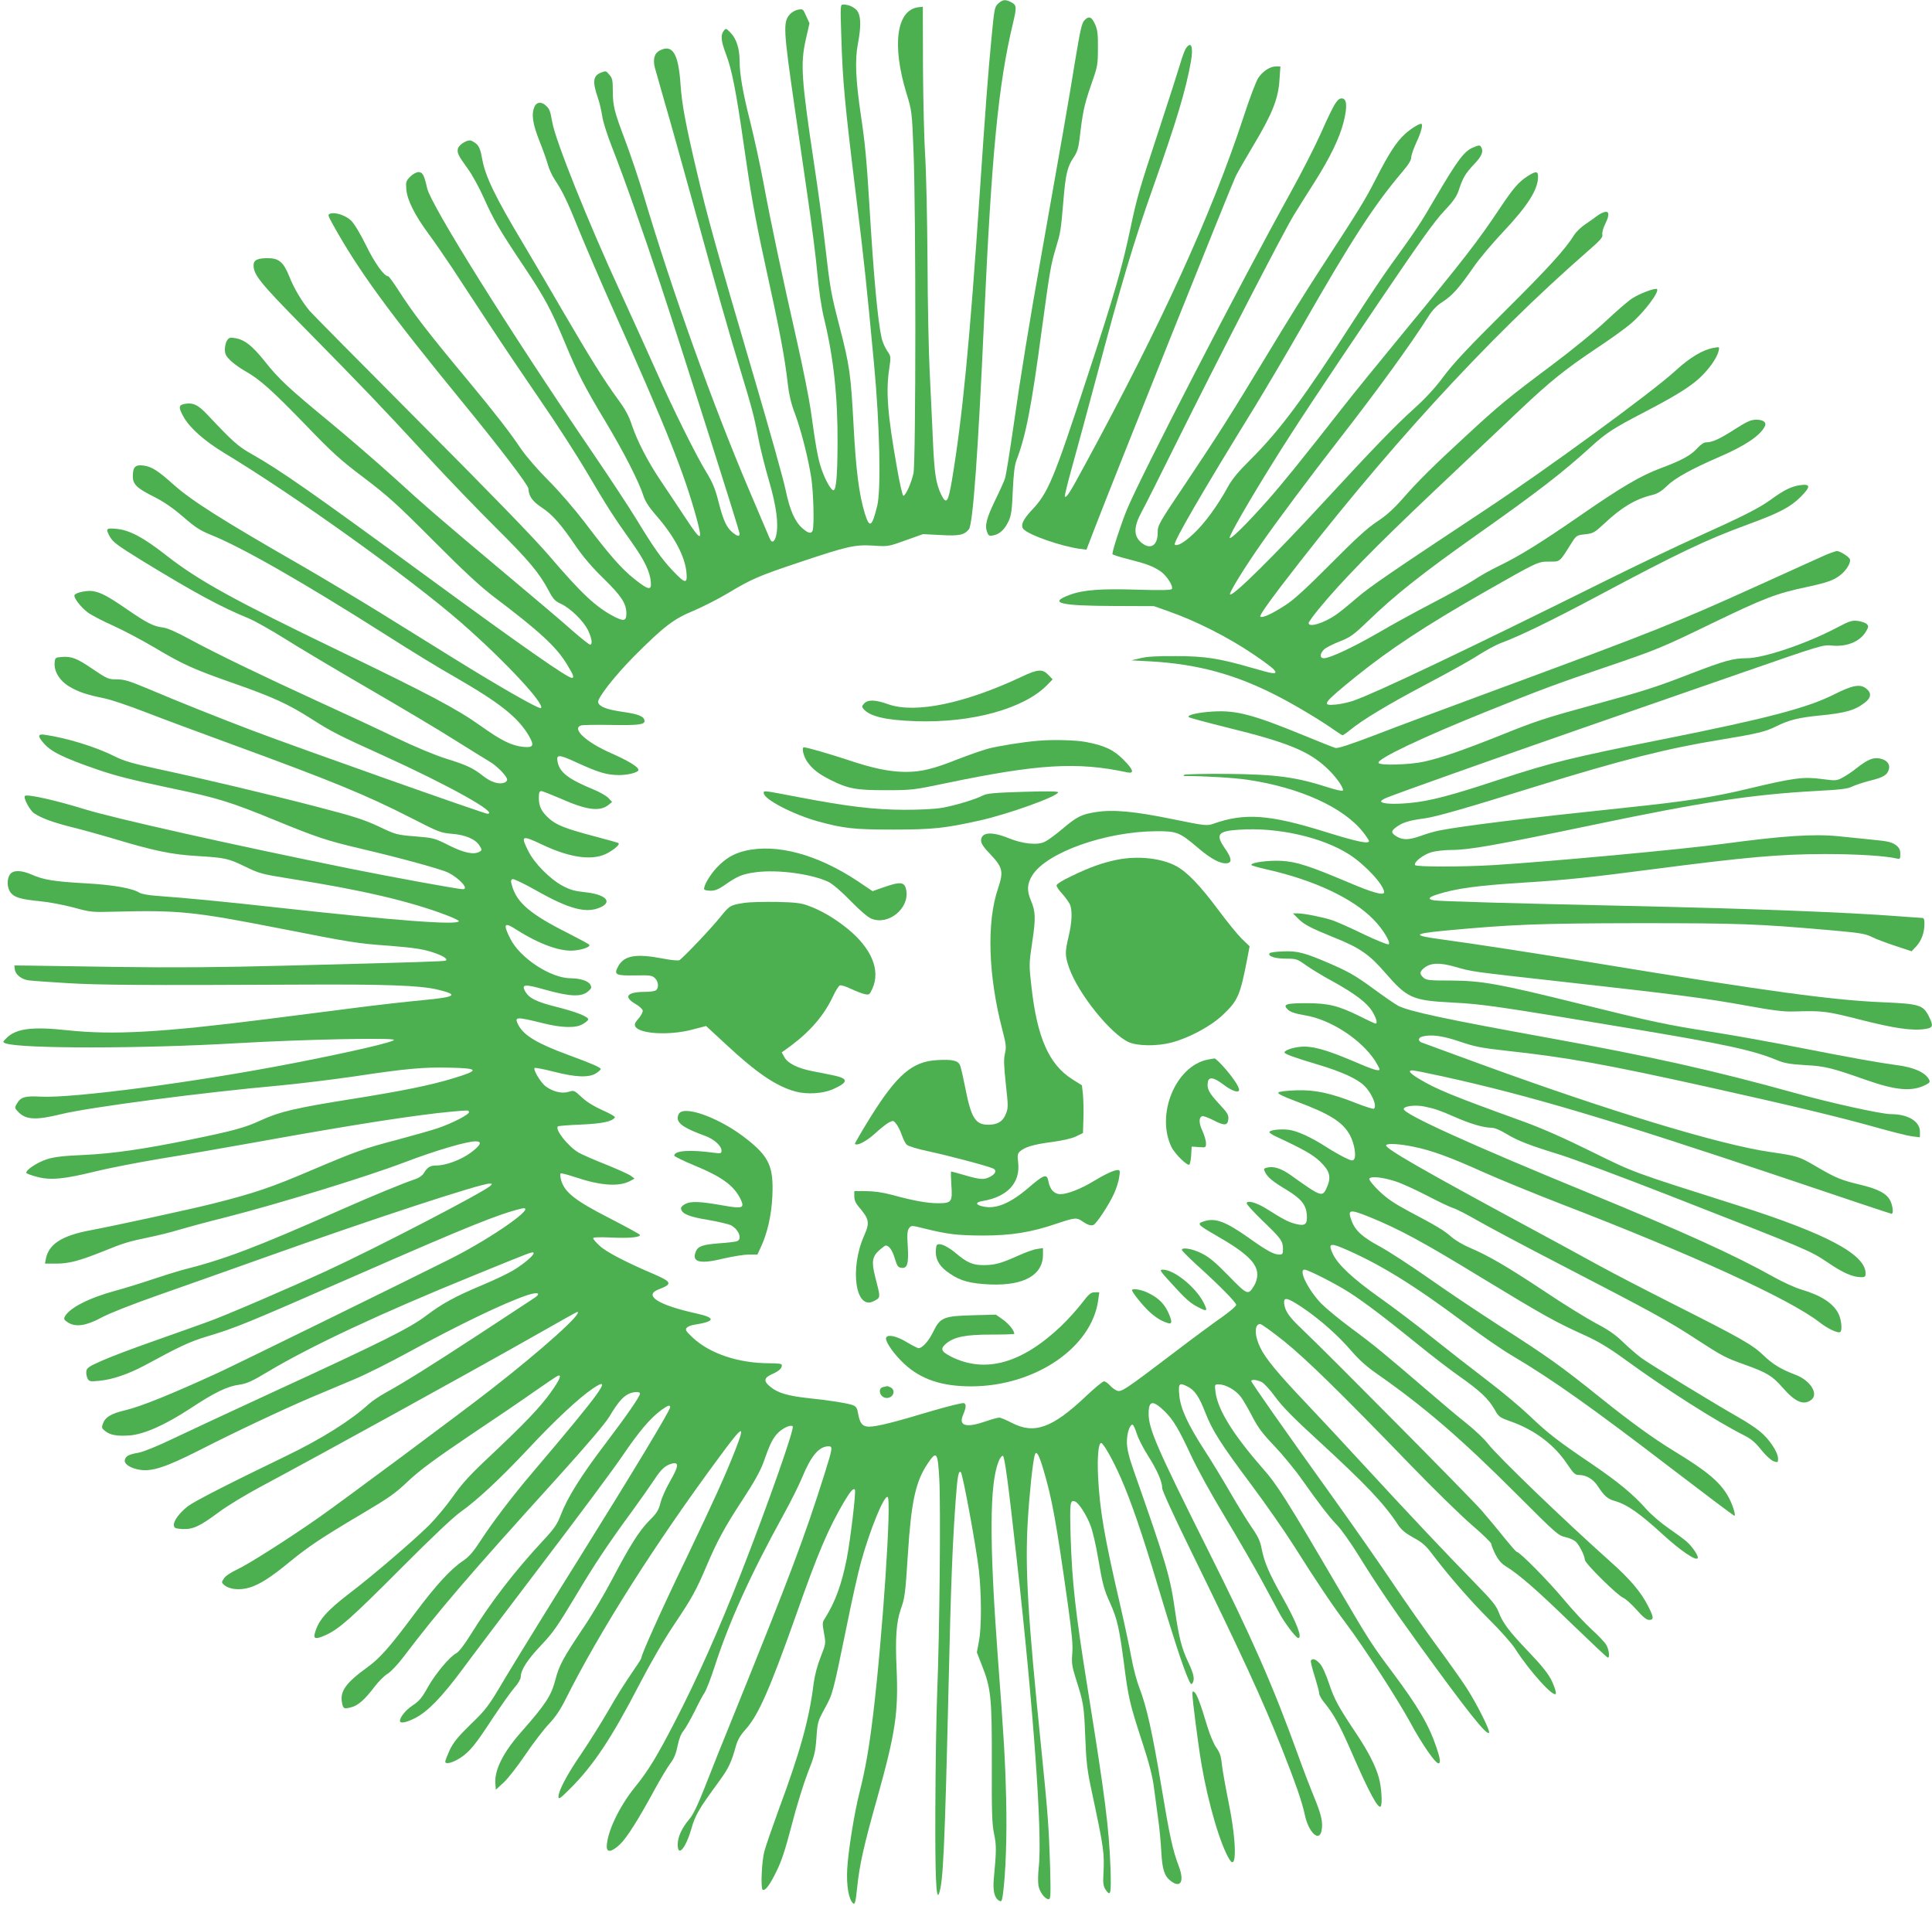 <?xml version="1.0" standalone="no"?>
<!DOCTYPE svg PUBLIC "-//W3C//DTD SVG 20010904//EN"
 "http://www.w3.org/TR/2001/REC-SVG-20010904/DTD/svg10.dtd">
<svg version="1.0" xmlns="http://www.w3.org/2000/svg"
 width="1280pt" height="1265pt" viewBox="0 0 1280 1265"
 preserveAspectRatio="xMidYMid meet">
<g transform="translate(0,1265) scale(0.1,-0.1)"
fill="#4caf50" stroke="none">
<path d="M6615 12628 c-25 -22 -27 -31 -45 -218 -24 -246 -42 -488 -80 -1055
-65 -967 -114 -1473 -183 -1885 -25 -148 -37 -165 -71 -97 -36 75 -46 142 -56
377 -6 129 -15 330 -21 445 -6 116 -13 444 -14 730 -2 286 -9 601 -16 700 -6
99 -13 360 -14 580 l-1 400 -30 -3 c-144 -18 -176 -249 -79 -568 36 -117 37
-123 47 -379 17 -405 16 -2065 0 -2140 -15 -67 -52 -148 -67 -149 -5 0 -25 83
-42 184 -63 355 -75 509 -51 662 11 76 11 78 -15 115 -14 21 -30 58 -36 83
-26 117 -53 411 -81 880 -18 297 -29 415 -56 593 -35 237 -41 370 -20 478 20
106 20 172 1 208 -14 28 -58 51 -98 51 -20 0 -20 -4 -13 -217 9 -295 22 -435
101 -1078 49 -394 68 -577 116 -1090 37 -390 47 -829 21 -935 -35 -142 -51
-152 -82 -52 -39 128 -59 285 -75 587 -18 336 -26 395 -95 660 -56 218 -60
241 -95 545 -14 124 -46 356 -70 515 -86 572 -93 672 -56 835 l24 106 -22 48
c-20 46 -22 48 -53 42 -18 -3 -43 -17 -55 -31 -46 -52 -43 -100 33 -625 25
-168 64 -440 88 -605 24 -165 52 -383 61 -485 11 -117 27 -229 46 -305 62
-256 90 -517 88 -824 -1 -212 -9 -303 -26 -308 -15 -5 -56 67 -82 145 -22 64
-36 142 -70 387 -11 77 -52 282 -91 455 -101 446 -172 781 -220 1040 -23 124
-64 311 -90 415 -47 184 -70 314 -70 402 0 78 -20 143 -56 182 -33 35 -35 35
-49 17 -22 -29 -18 -68 15 -155 38 -98 68 -252 115 -581 48 -338 76 -496 141
-795 99 -449 134 -633 154 -814 7 -62 22 -127 45 -186 43 -115 90 -301 110
-431 15 -99 20 -318 9 -348 -9 -24 -29 -19 -68 15 -50 44 -83 119 -111 253
-13 65 -105 393 -204 729 -261 888 -312 1071 -385 1382 -73 309 -98 442 -107
572 -14 209 -53 273 -139 228 -34 -18 -45 -55 -32 -111 6 -21 35 -124 65 -229
31 -104 117 -413 192 -685 158 -576 236 -847 310 -1090 74 -243 92 -309 119
-451 13 -68 45 -196 71 -284 49 -168 64 -285 48 -359 -10 -46 -29 -57 -43 -24
-5 13 -64 151 -131 308 -246 577 -513 1322 -704 1964 -31 104 -85 264 -119
355 -77 204 -86 239 -86 340 0 69 -3 84 -23 106 -22 27 -23 27 -60 12 -48 -21
-52 -60 -16 -165 11 -31 24 -86 29 -122 5 -36 33 -123 61 -195 83 -211 209
-567 327 -925 149 -452 522 -1626 522 -1645 0 -20 -12 -19 -43 5 -42 33 -64
79 -95 200 -23 92 -40 132 -81 200 -69 112 -225 426 -335 675 -49 110 -153
340 -232 512 -217 470 -433 1009 -455 1133 -14 78 -18 88 -42 110 -29 28 -61
25 -75 -5 -23 -50 -14 -112 32 -229 25 -62 50 -134 57 -160 7 -27 28 -72 47
-100 50 -75 81 -140 162 -340 40 -98 131 -310 202 -470 377 -843 491 -1129
574 -1433 41 -153 30 -152 -73 4 -50 76 -123 185 -162 243 -87 128 -159 268
-195 375 -19 59 -44 105 -92 170 -92 126 -188 280 -357 570 -80 138 -204 349
-276 470 -177 295 -245 436 -265 545 -12 68 -21 90 -41 108 -15 12 -33 22 -41
22 -29 0 -74 -31 -80 -54 -7 -29 2 -46 66 -135 27 -36 74 -122 105 -191 68
-151 102 -210 266 -455 140 -210 179 -283 273 -508 86 -206 128 -287 269 -522
120 -200 220 -395 251 -492 11 -34 37 -74 77 -120 123 -139 197 -276 207 -385
7 -78 -8 -76 -91 12 -73 77 -126 152 -244 346 -44 72 -174 270 -290 440 -549
805 -1068 1635 -1093 1747 -20 88 -30 107 -57 107 -14 0 -38 -13 -55 -30 -28
-29 -30 -35 -26 -85 6 -70 55 -169 148 -295 39 -52 109 -155 158 -228 48 -73
157 -240 243 -370 85 -130 238 -356 338 -502 101 -146 242 -364 313 -485 134
-227 171 -285 301 -468 78 -111 114 -186 119 -253 5 -57 -16 -53 -108 20 -90
72 -164 157 -334 381 -66 86 -166 202 -237 273 -72 72 -147 159 -182 210 -76
113 -172 236 -351 452 -273 328 -362 444 -464 603 -31 48 -60 87 -64 87 -27 0
-90 88 -147 205 -38 78 -78 143 -98 163 -36 35 -104 58 -139 47 -18 -6 -16
-11 18 -73 170 -306 368 -577 863 -1182 241 -294 431 -543 432 -567 2 -49 26
-83 87 -124 72 -47 129 -112 230 -261 46 -67 109 -141 183 -212 117 -115 148
-163 149 -229 0 -49 -16 -54 -76 -24 -123 63 -217 150 -435 405 -103 120 -378
403 -855 882 -386 388 -716 721 -732 740 -52 62 -106 153 -135 228 -38 95 -69
122 -143 122 -69 0 -94 -13 -94 -47 0 -63 43 -117 335 -413 390 -396 506 -517
804 -840 139 -151 349 -369 466 -485 217 -215 288 -300 350 -417 30 -57 43
-70 80 -87 61 -27 149 -112 180 -174 26 -54 33 -97 14 -97 -6 0 -61 44 -123
98 -61 55 -253 217 -426 362 -420 352 -541 456 -760 656 -103 93 -287 252
-410 354 -276 227 -343 289 -437 408 -81 101 -131 141 -193 152 -35 6 -43 4
-55 -14 -8 -11 -15 -38 -15 -60 0 -32 7 -45 39 -76 21 -20 65 -51 97 -69 96
-54 179 -129 398 -355 179 -186 231 -233 389 -352 158 -120 218 -174 457 -414
201 -202 309 -302 399 -371 306 -231 419 -335 488 -451 43 -70 49 -88 31 -88
-29 0 -335 214 -943 659 -780 571 -987 716 -1182 826 -87 49 -124 83 -283 252
-68 73 -100 88 -160 77 -38 -8 -38 -25 -1 -90 41 -71 139 -157 266 -234 477
-288 1229 -827 1570 -1124 286 -250 556 -539 529 -566 -10 -10 -257 130 -589
336 -115 72 -334 207 -485 301 -151 93 -383 232 -515 308 -531 305 -725 428
-845 535 -103 92 -143 118 -197 126 -56 8 -73 -8 -73 -71 0 -53 26 -79 145
-138 61 -31 122 -73 188 -130 79 -69 114 -91 180 -118 206 -82 609 -312 1165
-665 150 -96 352 -220 450 -275 304 -175 423 -269 496 -393 38 -65 30 -80 -39
-73 -76 8 -145 42 -282 140 -156 111 -339 208 -928 492 -705 340 -938 468
-1153 636 -153 120 -244 168 -331 176 -67 6 -71 2 -47 -45 22 -42 49 -62 221
-168 342 -209 517 -304 698 -378 46 -19 157 -82 248 -139 90 -57 337 -204 549
-327 212 -123 468 -275 570 -340 102 -64 206 -128 231 -143 50 -28 119 -99
119 -121 0 -8 -9 -18 -21 -21 -36 -12 -87 5 -137 44 -68 54 -109 73 -247 116
-73 23 -204 77 -335 140 -118 57 -350 165 -515 240 -373 171 -669 314 -845
409 -92 50 -150 76 -183 80 -60 7 -107 31 -237 121 -121 83 -170 110 -222 119
-40 7 -113 -8 -124 -25 -9 -16 42 -83 92 -119 25 -17 99 -56 165 -85 66 -30
186 -93 267 -141 193 -115 264 -147 527 -239 263 -92 363 -138 514 -234 139
-89 183 -111 481 -246 430 -195 771 -385 689 -385 -21 0 -1250 435 -1554 550
-224 85 -492 192 -690 276 -129 54 -161 64 -211 64 -56 0 -63 3 -161 69 -105
72 -140 85 -208 79 -38 -3 -40 -5 -43 -38 -5 -58 34 -120 98 -158 61 -36 115
-54 233 -78 43 -9 162 -49 265 -89 103 -40 363 -137 577 -215 659 -241 890
-335 1191 -489 181 -93 195 -98 269 -104 89 -7 157 -36 183 -80 15 -24 15 -29
2 -37 -38 -24 -103 -11 -205 40 -97 49 -103 50 -225 60 -122 10 -128 12 -240
65 -96 45 -163 67 -406 130 -315 82 -766 189 -1074 255 -152 33 -211 50 -270
80 -126 63 -317 122 -463 143 -46 7 -49 -8 -10 -53 48 -58 131 -99 357 -177
125 -43 233 -70 508 -128 288 -60 380 -89 663 -205 283 -116 346 -137 565
-189 274 -64 546 -139 589 -161 76 -38 140 -110 98 -110 -31 0 -453 77 -747
136 -767 155 -1562 333 -1760 394 -186 58 -382 102 -395 88 -12 -12 32 -95 61
-115 48 -32 122 -60 254 -93 69 -17 184 -49 255 -70 281 -85 399 -110 570
-120 192 -12 204 -15 325 -73 88 -43 109 -48 290 -77 473 -74 794 -149 1038
-242 45 -17 82 -35 82 -39 0 -29 -411 2 -1215 91 -341 38 -593 62 -785 76 -52
3 -104 13 -115 20 -46 30 -174 53 -357 63 -211 12 -279 23 -356 57 -71 31
-125 32 -146 2 -22 -32 -20 -90 5 -121 25 -32 67 -44 198 -57 55 -5 153 -24
218 -41 112 -31 125 -32 263 -28 434 11 528 2 1105 -111 474 -93 507 -99 730
-115 149 -12 212 -21 273 -40 75 -24 113 -47 95 -58 -9 -5 -183 -11 -1048 -33
-459 -12 -750 -14 -1120 -9 -275 4 -543 8 -595 9 l-95 1 3 -25 c4 -36 45 -68
94 -74 24 -3 137 -11 253 -18 210 -13 504 -15 1540 -10 572 3 791 -5 910 -32
149 -35 129 -50 -95 -71 -96 -9 -294 -31 -440 -50 -146 -19 -407 -52 -580 -74
-711 -90 -1028 -108 -1336 -75 -232 25 -338 11 -401 -52 -26 -26 -26 -27 -6
-35 98 -36 903 -36 1533 1 434 25 1040 38 1040 22 0 -14 -287 -81 -680 -157
-645 -125 -1452 -231 -1663 -219 -102 6 -131 -3 -156 -48 -15 -25 -14 -29 9
-52 50 -54 118 -57 285 -16 183 45 927 143 1450 190 127 12 348 39 492 60 344
52 459 62 630 58 201 -4 204 -17 18 -73 -146 -44 -333 -82 -660 -134 -378 -60
-483 -85 -605 -141 -107 -50 -186 -71 -480 -131 -301 -61 -501 -90 -690 -99
-140 -6 -201 -13 -250 -29 -64 -20 -145 -75 -135 -91 3 -4 34 -16 70 -25 87
-24 178 -16 384 35 89 22 284 60 434 85 150 24 436 74 637 110 648 117 1064
181 1295 202 114 10 108 10 112 -3 5 -15 -112 -75 -207 -107 -41 -14 -161 -48
-266 -76 -222 -58 -279 -79 -560 -198 -275 -118 -390 -157 -669 -227 -134 -34
-660 -148 -805 -175 -188 -35 -277 -91 -296 -189 l-6 -32 75 0 c83 0 152 18
312 82 132 54 169 65 305 93 63 13 151 35 195 49 44 13 186 52 315 84 345 88
934 269 1180 363 208 79 412 139 471 139 46 0 35 -25 -32 -75 -65 -48 -165
-85 -228 -85 -41 0 -59 -11 -84 -52 -9 -15 -33 -31 -54 -38 -74 -24 -281 -109
-498 -205 -564 -250 -768 -327 -1050 -398 -33 -9 -121 -36 -195 -61 -74 -25
-187 -60 -250 -77 -170 -46 -300 -113 -330 -169 -9 -17 -6 -23 22 -41 51 -31
119 -21 221 34 47 26 202 87 367 145 157 55 490 173 740 262 695 248 1404 480
1463 480 19 0 19 -2 7 -14 -44 -42 -753 -410 -1082 -562 -259 -119 -681 -301
-798 -342 -63 -23 -224 -80 -357 -127 -134 -47 -287 -105 -340 -129 -84 -37
-98 -47 -101 -69 -2 -14 2 -36 8 -48 11 -20 17 -21 79 -15 86 8 191 44 300
102 234 127 295 155 401 188 212 64 247 79 1032 422 700 307 917 394 1061 428
123 29 -186 -190 -468 -332 -257 -129 -1433 -706 -1540 -755 -312 -143 -510
-223 -614 -248 -95 -22 -134 -46 -149 -89 -10 -26 -8 -32 15 -49 33 -27 79
-35 162 -29 94 7 235 69 401 178 162 107 245 147 325 158 49 7 84 22 190 86
288 172 750 388 1355 634 397 162 398 163 405 153 7 -12 -60 -70 -132 -114
-34 -21 -126 -65 -205 -98 -186 -78 -267 -123 -375 -204 -106 -81 -292 -174
-1008 -503 -275 -127 -576 -267 -670 -312 -97 -47 -193 -86 -225 -92 -68 -12
-86 -22 -93 -48 -7 -27 39 -57 102 -66 80 -12 172 19 386 127 255 130 551 269
745 352 85 36 216 91 290 122 74 31 236 112 360 180 328 179 631 325 780 375
80 27 101 13 39 -25 -23 -15 -185 -121 -358 -235 -321 -210 -490 -315 -616
-385 -38 -21 -88 -54 -110 -74 -122 -111 -314 -232 -555 -348 -371 -179 -600
-296 -645 -330 -58 -45 -97 -99 -93 -128 3 -17 11 -20 55 -23 70 -4 117 18
242 111 56 42 180 117 283 172 408 218 1368 747 1790 986 163 93 299 169 302
169 46 0 -232 -250 -574 -516 -180 -141 -1001 -751 -1145 -851 -202 -141 -465
-308 -538 -341 -38 -18 -73 -41 -83 -57 -18 -27 -17 -28 4 -46 34 -27 101 -34
164 -15 66 19 143 68 268 171 123 101 218 164 475 316 181 107 224 137 310
219 78 73 170 141 405 300 168 112 365 246 438 298 73 51 140 96 148 99 28 11
13 -26 -47 -110 -69 -97 -173 -206 -407 -426 -128 -120 -181 -178 -242 -265
-43 -61 -116 -148 -161 -193 -111 -108 -375 -334 -521 -445 -157 -120 -211
-183 -233 -270 -9 -35 10 -37 74 -8 88 40 172 115 491 435 205 206 353 346
400 379 110 78 263 220 448 417 176 189 339 341 430 402 138 93 56 -20 -396
-552 -142 -167 -268 -333 -352 -462 -44 -68 -72 -100 -111 -127 -83 -55 -181
-162 -319 -347 -168 -225 -231 -297 -315 -358 -144 -104 -184 -160 -169 -236
8 -40 12 -42 60 -30 47 12 90 50 156 137 26 34 65 73 87 86 22 14 68 63 102
108 233 307 434 542 1030 1199 192 213 310 351 337 397 52 87 86 128 123 147
33 17 79 20 79 4 0 -19 -84 -140 -230 -333 -162 -213 -251 -357 -294 -469 -25
-65 -42 -90 -120 -174 -187 -201 -343 -404 -475 -616 -41 -67 -81 -119 -97
-127 -46 -25 -138 -135 -189 -225 -38 -69 -58 -93 -99 -120 -47 -31 -86 -78
-86 -104 0 -19 39 -12 101 19 83 43 175 137 313 323 64 87 304 404 533 705
229 301 468 621 529 712 112 164 184 248 258 302 42 30 56 34 56 17 0 -21
-241 -421 -605 -1004 -200 -319 -417 -672 -485 -785 -115 -195 -127 -210 -231
-311 -85 -83 -115 -120 -139 -170 -16 -35 -30 -70 -30 -78 0 -21 54 -6 104 28
61 42 96 85 211 261 57 85 121 176 144 202 23 25 41 57 41 70 1 47 43 113 133
208 79 83 110 127 225 319 133 223 217 349 387 581 50 69 112 157 138 196 48
74 75 98 121 110 45 11 42 -19 -12 -113 -28 -48 -58 -114 -66 -147 -12 -49
-24 -68 -73 -117 -68 -68 -129 -165 -252 -399 -48 -91 -132 -233 -188 -315
-133 -199 -158 -245 -183 -340 -29 -109 -62 -160 -229 -350 -118 -134 -176
-250 -169 -339 l3 -41 53 49 c29 27 94 111 144 185 51 75 120 165 154 201 43
45 76 94 109 160 226 452 594 1033 1023 1612 157 213 172 219 103 42 -65 -166
-141 -333 -324 -716 -163 -337 -297 -636 -297 -657 0 -5 -16 -33 -37 -62 -86
-127 -114 -171 -188 -299 -43 -74 -120 -197 -172 -274 -96 -140 -153 -247
-153 -288 0 -19 13 -10 75 52 156 155 276 335 465 700 71 137 159 289 227 390
118 176 146 227 213 385 70 165 122 261 238 438 75 114 119 193 138 245 42
118 58 154 89 191 32 37 92 68 107 53 13 -13 -163 -514 -342 -972 -151 -384
-290 -697 -439 -985 -121 -234 -176 -324 -266 -435 -105 -130 -184 -299 -185
-392 0 -41 32 -36 86 14 46 43 121 161 236 373 35 64 79 137 98 163 26 34 39
66 49 117 9 45 23 81 39 100 13 16 46 74 73 127 26 54 56 111 67 126 10 15 40
90 65 168 99 305 237 609 457 1009 49 88 105 201 125 250 59 143 112 205 175
205 28 0 26 -13 -26 -179 -134 -425 -227 -671 -599 -1591 -71 -173 -158 -392
-195 -487 -48 -122 -78 -184 -104 -214 -49 -58 -76 -117 -76 -167 0 -85 52
-27 89 100 28 97 47 130 186 320 63 87 80 123 110 231 12 42 29 72 65 112 84
93 159 263 334 757 146 415 214 573 318 750 43 72 63 94 72 80 8 -13 -29 -327
-54 -456 -34 -172 -76 -287 -146 -398 -16 -23 -16 -33 -5 -95 13 -69 13 -69
-22 -159 -23 -58 -39 -120 -47 -179 -28 -229 -88 -448 -231 -832 -43 -118 -86
-242 -95 -276 -17 -63 -25 -239 -12 -253 15 -14 48 29 92 120 34 68 59 145
101 306 30 118 78 272 105 343 45 113 52 139 59 235 7 103 9 111 55 195 54 98
54 100 147 553 32 160 74 347 93 416 59 214 154 447 177 432 27 -16 -34 -923
-96 -1439 -27 -224 -51 -361 -90 -516 -35 -137 -75 -387 -82 -509 -6 -110 10
-204 40 -228 11 -9 16 10 26 106 15 148 44 278 132 589 122 436 142 569 129
863 -9 201 -2 305 28 391 27 76 30 101 47 365 22 347 51 480 130 598 60 90 68
80 78 -99 10 -179 2 -1028 -14 -1420 -6 -154 -11 -494 -12 -755 -2 -459 5
-622 24 -573 28 75 38 297 64 1393 15 661 26 933 47 1217 11 155 19 196 34
181 13 -14 99 -478 119 -646 18 -158 19 -384 0 -477 l-13 -70 33 -85 c61 -153
67 -217 66 -652 -1 -322 1 -399 15 -465 16 -77 16 -108 -2 -300 -7 -78 5 -126
36 -143 15 -8 18 -3 24 38 19 137 28 390 22 632 -6 260 -15 412 -56 955 -56
759 -54 1134 6 1285 9 23 22 39 28 37 12 -4 34 -165 90 -667 113 -1001 173
-1844 148 -2057 -5 -45 -6 -100 -2 -123 8 -43 43 -90 68 -90 13 0 14 29 9 222
-8 253 -15 352 -58 773 -90 887 -108 1188 -90 1507 11 184 33 394 47 442 10
31 28 0 57 -99 57 -192 85 -344 162 -893 27 -194 34 -270 29 -325 -5 -63 -2
-84 24 -167 50 -157 54 -176 62 -384 7 -174 13 -224 45 -371 80 -376 83 -400
75 -547 -3 -50 1 -72 13 -92 36 -54 40 -34 34 147 -10 260 -34 455 -151 1182
-82 511 -103 703 -113 1011 -6 224 -4 241 30 228 24 -9 76 -89 102 -159 14
-36 36 -130 49 -209 31 -180 39 -213 82 -307 46 -103 59 -162 89 -386 30 -238
40 -279 121 -527 46 -140 70 -232 79 -305 8 -59 21 -155 29 -216 9 -60 17
-156 20 -212 6 -113 20 -159 61 -191 66 -52 93 -6 56 93 -42 111 -61 198 -117
534 -59 355 -98 530 -145 650 -16 40 -41 132 -54 205 -13 72 -47 230 -75 351
-103 443 -134 623 -145 845 -6 128 2 220 20 222 14 1 77 -109 131 -232 66
-150 142 -370 245 -715 95 -316 163 -527 199 -610 16 -38 23 -46 30 -35 17 27
10 60 -29 143 -41 86 -61 163 -86 337 -32 228 -59 318 -276 935 -30 86 -42
137 -43 180 -1 59 19 121 38 118 5 -1 17 -27 27 -58 9 -31 43 -97 74 -146 62
-98 95 -173 95 -217 0 -16 80 -190 184 -402 348 -711 476 -990 606 -1315 94
-238 136 -358 155 -447 25 -117 96 -183 111 -103 10 54 -1 103 -51 225 -25 60
-72 183 -104 272 -167 462 -305 777 -604 1373 -334 668 -387 791 -387 891 0
89 28 92 109 13 55 -55 91 -116 167 -279 41 -90 138 -266 231 -420 88 -146
197 -335 243 -420 46 -85 98 -182 116 -215 36 -67 111 -165 125 -165 29 0 -9
100 -102 266 -92 164 -122 234 -140 324 -9 50 -24 82 -64 140 -29 41 -94 147
-145 235 -51 88 -128 215 -172 282 -109 169 -158 275 -165 363 -7 78 0 84 56
55 46 -23 76 -67 115 -168 47 -122 104 -211 308 -484 91 -122 217 -302 279
-400 156 -247 260 -401 345 -514 120 -159 346 -508 429 -661 73 -136 164 -268
185 -268 16 0 12 32 -14 108 -51 149 -119 265 -292 497 -132 176 -158 216
-340 527 -366 625 -421 712 -521 825 -195 223 -296 387 -310 503 -6 50 -6 50
22 50 46 0 114 -39 147 -84 16 -22 50 -81 76 -131 36 -70 68 -113 147 -195 55
-58 138 -159 184 -225 112 -158 174 -239 232 -300 26 -27 87 -113 135 -190
131 -211 230 -356 417 -615 306 -422 435 -585 452 -568 11 10 -83 197 -152
303 -33 50 -122 176 -199 280 -77 105 -208 291 -291 415 -83 124 -256 371
-384 550 -337 470 -549 773 -549 782 0 13 39 9 70 -7 15 -8 56 -52 89 -98 44
-61 120 -139 280 -285 323 -297 440 -420 534 -563 23 -34 49 -55 101 -84 56
-30 81 -51 121 -104 116 -153 257 -314 380 -437 73 -72 149 -158 170 -190 97
-153 266 -339 273 -301 2 10 -10 46 -26 81 -23 48 -60 95 -150 190 -134 140
-176 195 -204 270 -15 40 -47 79 -147 181 -201 205 -467 488 -736 780 -137
149 -313 338 -391 420 -190 200 -271 298 -305 370 -39 80 -39 155 0 155 9 0
79 -51 156 -112 147 -118 373 -339 844 -826 150 -155 331 -332 402 -393 71
-61 129 -117 129 -125 0 -7 12 -38 26 -67 19 -37 39 -62 69 -81 92 -57 203
-154 432 -376 131 -126 241 -230 245 -230 15 0 8 55 -11 86 -10 17 -53 62 -95
100 -42 38 -126 128 -186 200 -101 121 -291 314 -310 314 -5 0 -41 42 -82 92
-40 51 -109 133 -152 183 -77 88 -1022 1042 -1189 1200 -87 82 -113 120 -119
170 -5 46 19 41 115 -22 118 -79 241 -187 329 -290 50 -58 103 -106 168 -151
314 -219 563 -433 933 -804 253 -253 271 -269 316 -279 27 -5 59 -20 71 -31
24 -23 59 -93 60 -120 0 -23 216 -236 255 -252 16 -7 56 -43 88 -79 42 -48 66
-67 83 -67 32 0 31 17 -5 88 -49 97 -119 180 -255 301 -307 274 -741 692 -808
778 -22 29 -83 87 -136 130 -54 42 -176 145 -272 228 -282 242 -347 296 -495
405 -77 57 -167 131 -201 165 -87 91 -154 225 -111 225 23 0 210 -95 298 -152
104 -67 247 -176 455 -345 87 -71 211 -166 275 -211 135 -95 190 -147 231
-218 27 -49 33 -53 106 -79 161 -57 291 -155 378 -287 40 -59 50 -68 76 -68
47 0 94 -28 123 -73 45 -68 65 -86 119 -101 76 -22 159 -80 307 -215 123 -113
229 -185 237 -161 5 15 -35 75 -74 109 -19 17 -74 57 -122 90 -48 33 -113 89
-146 126 -83 95 -187 180 -360 298 -225 152 -291 203 -411 318 -61 58 -186
163 -280 234 -93 71 -259 200 -368 287 -108 87 -266 206 -350 265 -173 123
-273 216 -306 286 -32 67 -20 75 60 42 241 -102 464 -238 818 -502 106 -79
243 -174 305 -210 275 -163 526 -341 1090 -773 208 -159 382 -290 387 -290 12
0 -15 84 -45 134 -54 92 -139 163 -356 295 -142 87 -285 191 -485 351 -266
214 -354 276 -676 482 -124 80 -330 217 -456 306 -127 89 -275 185 -329 214
-117 63 -165 106 -189 171 -29 76 -15 79 113 28 201 -82 349 -161 742 -401
418 -254 495 -297 688 -384 92 -42 159 -82 265 -159 269 -196 606 -411 795
-506 44 -22 73 -47 111 -95 30 -37 64 -68 81 -75 29 -9 30 -9 30 17 0 43 -59
132 -122 182 -31 25 -92 65 -135 89 -150 85 -592 354 -650 397 -32 24 -87 72
-123 107 -47 46 -95 79 -175 121 -60 32 -214 126 -340 211 -249 165 -376 239
-497 290 -43 18 -97 50 -122 72 -49 43 -95 71 -281 169 -99 53 -146 85 -199
136 -38 36 -66 72 -64 80 7 19 88 11 176 -18 40 -13 132 -55 205 -93 73 -38
150 -75 172 -82 22 -6 99 -46 170 -87 72 -41 308 -167 525 -279 639 -331 729
-380 925 -508 166 -108 190 -120 314 -164 146 -52 184 -75 250 -151 84 -96
138 -120 189 -84 54 38 -2 130 -103 168 -95 36 -150 69 -211 128 -74 71 -148
113 -594 338 -184 93 -414 212 -510 265 -96 53 -296 162 -445 242 -704 380
-959 526 -952 547 5 14 88 10 183 -10 116 -23 247 -71 459 -167 110 -49 340
-143 510 -209 873 -336 1521 -632 1719 -786 56 -44 123 -75 138 -65 15 9 8 84
-12 122 -35 69 -115 121 -248 160 -40 12 -121 49 -180 82 -261 146 -591 296
-1229 558 -785 322 -1223 521 -1223 555 0 19 74 29 135 17 72 -15 99 -24 202
-69 101 -45 193 -72 244 -72 21 0 57 -15 98 -40 78 -47 153 -76 361 -140 85
-27 403 -145 705 -263 936 -366 944 -369 1062 -448 102 -70 168 -99 225 -99
23 0 28 4 28 25 0 126 -258 263 -845 450 -713 226 -682 215 -971 357 -184 91
-329 155 -459 202 -462 167 -570 211 -687 282 -59 36 -72 54 -40 54 10 0 101
-18 201 -40 577 -127 1115 -287 2266 -674 384 -130 703 -236 707 -236 14 0 9
50 -8 86 -23 48 -81 79 -205 108 -121 29 -158 44 -289 121 -111 65 -122 68
-300 94 -334 48 -1062 269 -1925 584 -203 75 -378 138 -387 142 -25 10 -22 32
5 39 59 16 136 5 248 -33 99 -34 140 -42 309 -61 396 -43 650 -88 1335 -240
576 -128 866 -198 1120 -269 99 -28 204 -54 233 -58 l52 -6 0 37 c0 68 -79
116 -191 116 -64 0 -399 74 -636 140 -542 150 -940 239 -1632 365 -679 123
-923 175 -998 213 -21 11 -96 63 -168 116 -104 76 -157 108 -265 155 -180 79
-233 94 -330 89 -43 -1 -82 -7 -87 -11 -19 -19 32 -37 105 -37 71 0 76 -2 135
-44 34 -24 112 -72 174 -105 148 -82 227 -141 263 -198 28 -44 39 -83 23 -83
-3 0 -52 22 -107 50 -141 69 -205 85 -353 85 -135 0 -157 -8 -120 -43 17 -16
48 -26 111 -37 171 -27 376 -161 468 -304 15 -25 28 -49 28 -53 0 -17 -38 -6
-184 57 -177 75 -269 99 -343 91 -54 -6 -103 -24 -103 -37 0 -10 62 -33 216
-79 162 -48 265 -95 313 -142 50 -49 87 -137 63 -152 -5 -3 -55 13 -112 35
-173 69 -277 91 -402 87 -59 -2 -112 -8 -118 -14 -8 -8 25 -24 117 -59 223
-83 309 -137 356 -223 30 -55 44 -138 28 -161 -8 -12 -18 -10 -63 12 -30 15
-83 45 -117 67 -105 68 -200 111 -257 117 -57 6 -124 -3 -124 -16 0 -5 21 -19
48 -31 182 -85 241 -119 289 -165 64 -62 74 -101 44 -170 -30 -67 -35 -65
-238 80 -65 46 -115 62 -158 51 -24 -6 -25 -8 -11 -35 17 -31 52 -60 141 -113
95 -58 127 -97 133 -162 5 -67 -10 -80 -78 -62 -45 12 -78 29 -189 99 -66 42
-131 59 -131 36 0 -8 49 -61 109 -119 119 -114 131 -131 131 -184 0 -32 -3
-36 -25 -36 -35 0 -83 26 -195 106 -161 114 -228 139 -304 114 -48 -15 -41
-23 77 -91 203 -116 277 -185 277 -262 0 -23 -9 -54 -21 -73 -40 -65 -43 -64
-169 65 -89 91 -130 125 -179 149 -61 31 -131 42 -131 23 0 -5 44 -49 97 -98
152 -137 263 -250 263 -266 0 -9 -42 -44 -92 -80 -51 -35 -196 -142 -323 -239
-325 -247 -347 -261 -376 -249 -13 5 -34 21 -46 35 -13 14 -30 26 -39 26 -9 0
-63 -45 -121 -100 -221 -209 -341 -252 -489 -175 -37 19 -74 35 -84 35 -9 0
-50 -11 -90 -25 -128 -44 -179 -31 -151 39 23 55 24 75 7 82 -9 3 -107 -21
-219 -54 -239 -72 -358 -102 -409 -102 -44 0 -62 22 -73 88 -6 34 -12 45 -33
54 -35 13 -158 33 -297 47 -133 14 -203 35 -250 74 -47 38 -45 59 6 83 48 21
69 39 69 60 0 11 -18 14 -82 14 -206 0 -396 64 -510 171 -43 41 -49 50 -39 63
7 9 29 18 50 21 141 22 146 46 14 75 -254 56 -353 120 -248 160 92 35 87 48
-32 100 -188 80 -318 148 -360 188 -24 21 -43 44 -43 50 0 7 38 8 118 5 120
-6 192 1 192 17 0 4 -91 54 -202 111 -225 115 -295 170 -319 247 -7 23 -9 45
-5 49 3 4 48 -8 99 -25 164 -55 285 -64 359 -26 l32 17 -22 17 c-12 10 -86 43
-164 75 -79 31 -161 67 -184 80 -70 41 -159 153 -138 174 3 3 72 9 152 12 141
6 209 20 226 48 3 5 -34 26 -82 47 -56 25 -105 55 -138 86 -49 46 -51 47 -87
36 -44 -14 -105 1 -153 37 -32 25 -83 109 -72 121 4 3 62 -8 128 -25 145 -37
230 -40 278 -11 17 11 32 24 32 29 0 10 -61 37 -217 94 -206 76 -292 128 -329
198 -28 55 -17 56 161 12 127 -32 219 -34 265 -7 18 10 35 24 37 30 6 18 -77
51 -212 85 -132 33 -179 57 -205 101 -27 49 -5 51 126 14 169 -48 246 -51 290
-13 23 20 25 26 15 45 -13 24 -67 42 -129 42 -133 0 -337 134 -401 262 -50 99
-41 113 39 61 157 -100 301 -151 393 -138 56 7 99 24 91 37 -3 5 -65 38 -137
75 -252 126 -344 204 -375 317 -9 30 -8 38 4 43 7 3 78 -31 156 -75 221 -125
333 -154 426 -112 83 37 33 86 -101 100 -68 7 -100 16 -149 42 -83 44 -187
149 -227 229 -53 105 -46 109 90 45 193 -92 345 -110 441 -53 45 26 75 54 66
62 -2 3 -72 22 -154 44 -195 51 -258 76 -306 119 -51 46 -68 80 -68 137 0 34
4 45 16 45 8 0 66 -23 129 -50 171 -76 259 -88 317 -41 l23 19 -24 26 c-13 14
-58 40 -100 57 -164 68 -221 111 -236 179 -12 55 5 55 126 -1 147 -67 199 -82
279 -83 63 0 130 18 130 34 0 20 -68 61 -181 111 -165 72 -264 163 -199 184
10 3 99 5 197 3 178 -3 223 2 223 26 0 30 -39 46 -146 61 -103 15 -152 33
-161 62 -9 25 110 177 241 309 195 195 260 245 392 299 59 25 162 77 227 116
158 95 206 115 469 203 325 109 371 119 493 112 99 -7 101 -6 215 35 l115 41
117 -6 c123 -7 156 0 187 38 27 32 61 508 101 1391 50 1096 94 1556 191 1960
26 109 25 121 -11 140 -39 20 -54 19 -85 -7z"/>
<path d="M7186 12517 c-19 -19 -28 -59 -65 -282 -37 -232 -92 -544 -220 -1265
-78 -434 -142 -828 -186 -1140 -25 -173 -50 -331 -57 -350 -6 -19 -35 -83 -64
-142 -57 -118 -71 -169 -54 -212 9 -25 14 -28 42 -22 42 8 76 41 101 96 17 36
22 75 27 200 5 108 12 169 24 200 64 168 100 357 170 880 52 381 57 410 90
523 33 109 34 116 51 314 15 183 27 231 70 293 20 30 30 59 37 117 21 180 31
228 75 355 45 128 47 138 47 248 1 92 -3 124 -18 157 -23 52 -41 59 -70 30z"/>
<path d="M7856 12328 c-8 -13 -24 -57 -36 -98 -12 -41 -75 -237 -140 -435
-133 -404 -147 -451 -190 -655 -55 -261 -106 -437 -286 -985 -224 -685 -260
-771 -370 -886 -58 -62 -75 -102 -52 -125 40 -40 244 -111 369 -129 l47 -6 57
148 c121 315 909 2281 932 2326 13 27 69 123 123 214 120 201 160 302 167 426
l6 87 -29 0 c-40 0 -88 -32 -118 -77 -14 -21 -59 -139 -99 -263 -213 -646
-543 -1368 -1055 -2310 -93 -172 -116 -209 -127 -199 -3 3 19 93 49 200 30
107 104 381 165 609 158 595 244 883 369 1235 159 449 219 650 253 842 16 96
0 134 -35 81z"/>
<path d="M8845 11962 c-14 -21 -56 -108 -93 -193 -38 -85 -129 -264 -204 -399
-333 -601 -995 -1883 -1082 -2096 -39 -95 -96 -270 -96 -294 0 -4 48 -20 106
-34 122 -31 164 -47 215 -82 39 -27 84 -98 73 -115 -5 -8 -67 -10 -228 -5
-242 8 -361 -1 -451 -35 -142 -53 -63 -72 300 -73 l260 -1 91 -32 c189 -66
404 -175 574 -291 101 -69 140 -100 140 -114 0 -14 -27 -9 -151 27 -221 64
-315 79 -509 79 -121 1 -193 -3 -235 -14 l-60 -14 130 -7 c311 -18 560 -86
838 -229 119 -61 292 -165 376 -225 27 -19 52 -35 56 -35 4 0 26 15 49 34 87
71 251 169 500 301 143 75 300 162 350 195 50 32 118 69 151 81 122 45 338
150 640 311 532 284 717 372 992 473 211 77 283 115 351 182 68 68 69 88 3 80
-59 -7 -111 -32 -201 -98 -78 -56 -174 -105 -495 -250 -126 -57 -391 -183
-588 -281 -936 -465 -1534 -749 -1682 -800 -33 -11 -86 -23 -117 -25 -97 -9
-83 9 142 191 221 177 448 327 825 543 377 215 373 213 449 213 74 0 66 -7
149 125 31 49 34 50 89 56 54 6 62 11 127 71 112 106 205 162 316 189 37 9 63
25 100 61 52 51 162 112 347 192 167 72 266 138 299 199 16 28 -7 47 -55 47
-35 0 -60 -11 -142 -63 -101 -65 -149 -87 -191 -87 -14 0 -36 -15 -57 -38 -43
-48 -105 -82 -240 -132 -135 -50 -261 -124 -544 -320 -261 -180 -397 -264
-532 -329 -52 -25 -127 -67 -165 -93 -39 -25 -160 -93 -270 -150 -110 -57
-276 -148 -368 -202 -167 -96 -317 -166 -356 -166 -29 0 -27 31 2 59 13 12 59
35 102 52 70 27 90 41 185 132 187 180 356 314 735 582 390 275 558 405 746
576 100 91 146 121 344 224 213 111 307 169 375 231 63 59 114 131 126 178 7
29 7 29 -32 22 -73 -13 -157 -63 -254 -152 -157 -144 -861 -658 -1270 -928
-618 -409 -754 -502 -840 -576 -52 -45 -114 -95 -137 -111 -80 -56 -183 -88
-183 -56 0 6 30 48 66 92 150 183 372 410 762 779 228 215 484 458 570 539
203 192 301 270 502 405 91 60 196 135 233 167 84 70 193 212 175 230 -10 10
-115 -29 -165 -62 -29 -19 -106 -86 -173 -149 -70 -66 -224 -192 -363 -296
-284 -212 -348 -265 -562 -463 -223 -205 -323 -305 -421 -417 -62 -70 -109
-113 -172 -154 -65 -43 -142 -114 -307 -280 -154 -155 -242 -236 -295 -270
-95 -62 -158 -90 -170 -78 -6 6 43 77 128 189 690 902 1370 1645 2040 2230 84
73 102 93 98 111 -3 12 5 43 20 73 29 58 26 86 -8 76 -13 -4 -34 -15 -48 -26
-14 -11 -48 -35 -76 -54 -29 -19 -62 -51 -75 -72 -59 -95 -173 -220 -463 -508
-235 -233 -334 -339 -399 -425 -59 -80 -121 -147 -201 -219 -120 -108 -270
-263 -591 -611 -338 -366 -601 -626 -625 -618 -13 4 95 179 214 348 103 147
306 419 500 669 268 344 483 641 601 827 27 42 54 70 93 95 62 39 110 93 205
230 36 53 123 156 191 228 168 178 236 285 236 371 0 38 -14 38 -71 2 -57 -37
-93 -78 -181 -210 -148 -222 -244 -345 -633 -817 -154 -187 -339 -414 -410
-505 -278 -355 -399 -504 -499 -617 -133 -150 -242 -258 -249 -246 -7 11 133
253 289 503 142 228 312 485 709 1072 258 381 359 523 421 588 63 67 85 98 99
141 27 82 43 109 101 171 53 55 65 86 45 117 -7 11 -17 9 -54 -7 -58 -26 -101
-84 -243 -325 -104 -179 -130 -218 -297 -449 -51 -70 -162 -236 -247 -369
-333 -517 -488 -727 -686 -924 -79 -78 -122 -130 -149 -180 -67 -123 -154
-242 -226 -309 -63 -60 -111 -87 -126 -73 -12 13 188 358 527 907 72 118 216
361 318 540 326 571 479 806 664 1023 40 47 58 77 58 95 0 15 16 60 35 101 31
65 45 121 30 121 -16 0 -71 -35 -107 -68 -56 -51 -105 -126 -191 -294 -73
-143 -106 -197 -374 -608 -77 -118 -227 -359 -333 -535 -260 -430 -331 -542
-551 -871 -184 -274 -189 -282 -189 -333 0 -88 -51 -116 -112 -62 -48 43 -47
103 4 197 21 38 127 249 236 469 264 532 707 1392 775 1502 30 48 91 147 137
218 102 161 164 289 191 394 26 101 23 155 -8 159 -16 2 -29 -7 -48 -36z"/>
<path d="M12095 8974 c-33 -15 -227 -102 -431 -195 -572 -259 -696 -308 -1714
-684 -333 -123 -712 -264 -843 -315 -165 -63 -245 -89 -260 -84 -12 3 -107 41
-212 84 -336 138 -446 166 -599 157 -98 -6 -174 -23 -160 -37 5 -5 121 -36
258 -70 394 -97 535 -154 656 -267 61 -56 118 -138 106 -150 -4 -4 -44 5 -89
19 -222 72 -353 89 -685 92 -144 1 -268 -2 -275 -6 -6 -4 -7 -8 -2 -8 133 0
335 -12 420 -25 346 -51 635 -182 765 -346 22 -28 40 -55 40 -60 0 -21 -78 -5
-290 61 -368 115 -534 127 -740 54 -44 -15 -50 -15 -271 30 -253 52 -395 65
-508 47 -97 -15 -127 -31 -224 -113 -44 -37 -96 -75 -115 -84 -50 -24 -147
-14 -242 25 -112 45 -180 39 -180 -17 0 -19 17 -45 60 -89 84 -89 90 -115 52
-229 -76 -222 -65 -575 28 -932 26 -100 28 -118 18 -161 -9 -39 -7 -81 6 -203
16 -145 16 -157 0 -197 -20 -50 -55 -71 -117 -71 -85 0 -113 45 -152 245 -13
66 -28 132 -34 147 -12 33 -50 42 -153 36 -163 -9 -265 -96 -441 -378 -59 -95
-105 -175 -103 -177 14 -15 74 16 131 67 35 33 78 66 94 75 28 14 31 14 50
-11 11 -14 27 -47 36 -73 9 -27 24 -56 33 -64 10 -9 72 -28 138 -42 133 -28
408 -101 436 -116 23 -12 13 -36 -23 -54 -39 -21 -65 -19 -165 10 -47 14 -89
25 -92 25 -3 0 -2 -40 1 -89 8 -113 2 -121 -88 -121 -70 0 -162 16 -304 55
-63 17 -121 25 -173 25 l-78 0 0 -35 c0 -23 9 -45 28 -67 71 -83 76 -105 37
-193 -97 -219 -57 -496 63 -434 48 25 47 19 10 163 -25 98 -19 134 28 175 19
17 38 31 42 31 22 0 44 -31 60 -85 16 -52 22 -60 45 -63 39 -5 48 29 41 146
-5 77 -3 101 9 117 15 19 16 19 103 -3 155 -38 215 -45 384 -46 190 0 322 21
494 80 117 39 129 40 164 16 36 -25 59 -33 76 -26 20 8 101 130 136 206 16 35
32 84 35 111 7 42 5 47 -11 47 -25 -1 -85 -29 -164 -77 -79 -48 -169 -83 -215
-83 -40 0 -69 31 -79 85 -10 53 -28 47 -136 -46 -118 -100 -211 -139 -295
-121 -54 11 -55 29 -3 37 165 28 251 123 233 260 -5 42 -3 54 12 68 33 29 87
46 209 62 74 10 136 24 164 38 l45 22 3 95 c2 52 0 123 -3 158 l-7 63 -65 41
c-153 97 -232 276 -269 609 -17 147 -17 152 5 300 24 160 22 201 -10 277 -27
63 -24 110 11 165 95 150 481 288 815 291 142 1 158 -5 282 -110 85 -73 149
-107 191 -102 36 4 33 33 -13 99 -63 92 -47 114 92 123 256 18 554 -49 734
-165 106 -69 229 -202 229 -249 0 -24 -74 -4 -236 65 -260 110 -346 138 -448
143 -85 4 -196 -11 -196 -27 0 -4 46 -17 103 -30 312 -70 572 -192 707 -332
63 -64 117 -154 100 -164 -6 -4 -82 27 -168 68 -86 42 -179 83 -207 92 -61 20
-186 45 -228 45 l-31 0 32 -32 c39 -41 83 -64 241 -128 170 -68 233 -112 337
-232 149 -171 179 -185 452 -199 195 -10 291 -24 1167 -170 643 -107 817 -145
980 -212 48 -20 86 -26 184 -32 132 -7 173 -17 406 -99 200 -70 304 -78 395
-31 25 13 29 19 20 35 -25 47 -102 81 -215 95 -113 15 -309 50 -640 115 -192
38 -456 85 -585 105 -300 47 -390 66 -870 185 -542 134 -652 154 -857 155
-144 0 -163 2 -182 19 -28 25 -26 40 5 65 43 34 102 36 201 8 124 -35 89 -30
733 -102 761 -85 929 -107 1200 -156 170 -31 246 -41 310 -39 200 6 218 3 444
-54 223 -57 344 -75 430 -62 54 8 57 20 24 86 -37 73 -64 81 -301 91 -335 14
-750 70 -1902 259 -422 69 -819 130 -1013 156 -207 28 -207 38 4 59 448 42
627 49 1289 50 666 0 785 -4 1265 -46 206 -18 240 -24 283 -46 28 -14 98 -40
156 -59 l106 -35 32 34 c34 38 53 90 53 150 0 28 -4 37 -17 37 -10 0 -74 5
-143 10 -345 27 -973 51 -1830 70 -693 15 -1222 30 -1257 36 -46 7 -41 20 15
38 125 41 270 61 597 81 256 16 429 34 825 86 631 82 845 101 1150 102 213 0
403 -12 478 -30 20 -5 22 -1 22 30 0 26 -7 41 -25 56 -31 23 -52 29 -170 40
-49 5 -147 15 -216 22 -165 16 -365 3 -759 -50 -274 -37 -1139 -117 -1520
-141 -217 -13 -517 -13 -525 0 -11 18 54 69 108 85 28 8 87 15 132 15 118 0
287 30 935 165 736 154 1055 202 1486 226 155 8 205 14 233 28 20 10 74 28
120 40 91 22 116 38 126 78 8 33 -17 61 -62 69 -43 8 -80 -7 -151 -63 -31 -25
-75 -54 -97 -65 -37 -20 -45 -20 -136 -8 -121 16 -184 8 -489 -65 -229 -55
-407 -83 -810 -125 -659 -69 -1068 -119 -1234 -151 -26 -5 -80 -20 -118 -34
-84 -30 -122 -31 -166 -5 -39 24 -38 37 8 68 39 26 80 38 183 52 76 11 268 66
734 211 569 176 874 253 1221 309 242 40 299 53 370 89 82 41 150 58 282 71
176 17 238 34 305 86 43 33 46 64 8 94 -40 31 -91 21 -210 -39 -178 -90 -450
-161 -1132 -297 -605 -121 -744 -155 -1076 -264 -332 -110 -474 -147 -607
-159 -106 -10 -188 -5 -188 11 0 5 15 15 34 23 67 28 725 262 1286 457 316
110 807 280 1091 379 501 174 517 179 575 173 99 -10 188 26 227 94 18 30 18
35 4 49 -8 8 -35 17 -59 20 -38 5 -56 -1 -143 -47 -202 -106 -483 -200 -594
-200 -88 0 -145 -16 -374 -104 -235 -91 -312 -115 -642 -205 -328 -90 -376
-106 -620 -204 -243 -97 -394 -149 -500 -172 -94 -21 -296 -27 -302 -8 -9 27
297 172 721 342 357 144 463 183 781 291 341 116 371 128 705 290 352 170 427
199 640 244 130 28 174 44 219 82 37 31 65 80 57 100 -7 17 -66 54 -86 54 -8
-1 -42 -12 -75 -26z"/>
<path d="M6770 8168 c-378 -178 -706 -246 -885 -183 -86 31 -135 32 -160 5
-15 -16 -16 -22 -5 -35 42 -50 145 -75 345 -82 374 -13 721 83 874 241 l35 36
-29 30 c-38 40 -70 38 -175 -12z"/>
<path d="M6875 7743 c-98 -8 -266 -35 -332 -53 -39 -11 -127 -42 -195 -68
-162 -65 -244 -85 -348 -85 -108 1 -215 23 -382 79 -114 38 -273 84 -292 84
-17 0 -2 -62 23 -97 36 -50 77 -81 157 -121 111 -56 170 -67 364 -66 169 0
182 1 400 47 610 127 868 142 1198 71 50 -10 41 18 -26 85 -64 65 -127 94
-252 117 -69 12 -217 16 -315 7z"/>
<path d="M5060 7397 c0 -41 192 -141 360 -188 169 -46 236 -54 495 -54 264 0
346 9 575 60 190 42 520 161 520 187 0 7 -74 8 -232 3 -193 -6 -239 -10 -268
-25 -51 -26 -183 -66 -270 -81 -46 -8 -144 -13 -250 -13 -199 1 -370 21 -700
84 -237 45 -230 45 -230 27z"/>
<path d="M4935 7014 c-77 -19 -129 -50 -188 -113 -47 -50 -90 -127 -81 -143 3
-4 22 -8 43 -8 28 0 52 10 87 34 89 63 123 77 215 89 147 18 367 -12 479 -65
27 -14 85 -63 145 -125 60 -62 115 -109 138 -118 113 -47 254 69 231 189 -10
56 -37 59 -161 15 l-62 -22 -98 66 c-268 178 -539 251 -748 201z"/>
<path d="M7400 6955 c-94 -19 -181 -50 -297 -106 -64 -30 -103 -55 -103 -64 0
-9 18 -35 40 -58 21 -24 44 -56 50 -71 15 -42 12 -116 -10 -208 -25 -106 -25
-128 4 -211 60 -169 274 -436 394 -490 59 -26 186 -28 282 -3 116 30 262 108
341 183 101 96 115 127 163 376 l15 79 -53 51 c-29 29 -99 115 -156 192 -120
161 -204 248 -277 288 -99 53 -254 70 -393 42z"/>
<path d="M4935 6670 c-97 -15 -100 -17 -161 -92 -66 -82 -250 -275 -273 -288
-10 -4 -56 0 -111 11 -177 34 -256 20 -295 -53 -29 -55 -17 -61 114 -59 99 2
112 0 131 -19 22 -22 26 -60 8 -78 -7 -7 -39 -12 -74 -12 -120 0 -146 -32 -64
-80 25 -14 46 -34 48 -43 2 -10 -10 -33 -27 -53 -24 -27 -29 -39 -22 -53 27
-50 226 -61 377 -21 l92 24 133 -123 c205 -191 334 -277 459 -311 78 -21 183
-14 250 16 105 47 103 71 -8 93 -31 6 -90 18 -131 26 -96 19 -161 51 -184 92
l-18 32 58 42 c132 98 224 205 283 332 17 36 37 68 45 70 7 3 40 -7 73 -23 32
-15 73 -31 91 -35 30 -6 32 -4 51 37 55 122 -6 268 -167 398 -84 68 -175 121
-259 151 -48 18 -87 22 -209 25 -82 1 -177 -1 -210 -6z"/>
<path d="M8000 5631 c-211 -43 -343 -362 -239 -578 23 -47 107 -129 119 -117
5 5 10 34 12 64 l3 55 48 -3 c46 -4 47 -3 47 26 0 17 -11 53 -24 82 -24 51
-24 88 -1 97 7 2 40 -10 74 -27 73 -38 95 -37 99 7 3 28 -6 42 -62 102 -65 70
-81 99 -74 142 5 38 38 34 98 -11 54 -41 95 -58 107 -46 12 12 -25 72 -87 144
-34 40 -67 71 -73 71 -7 -1 -28 -4 -47 -8z"/>
<path d="M4502 5278 c-7 -7 -12 -22 -12 -33 0 -39 47 -70 182 -119 58 -21 108
-66 108 -96 0 -21 -3 -22 -47 -16 -163 22 -266 15 -266 -19 1 -5 61 -35 134
-65 184 -76 263 -134 307 -226 26 -56 11 -62 -116 -39 -154 27 -214 30 -252
10 -19 -10 -30 -22 -28 -32 6 -33 53 -53 177 -73 68 -12 137 -28 152 -35 57
-30 80 -98 37 -108 -13 -3 -61 -9 -108 -12 -115 -9 -145 -19 -160 -55 -29 -71
26 -85 185 -46 60 14 135 26 166 26 l57 0 21 45 c45 95 72 215 78 340 9 196
-20 262 -170 380 -165 132 -397 221 -445 173z"/>
<path d="M6207 4403 c-4 -3 -7 -25 -7 -48 0 -54 30 -100 94 -142 70 -48 136
-65 265 -71 225 -9 351 62 351 198 l0 43 -39 -6 c-21 -2 -78 -23 -127 -45
-113 -51 -155 -62 -229 -62 -70 0 -109 17 -181 78 -60 50 -111 72 -127 55z"/>
<path d="M7760 4150 c95 -105 128 -134 181 -160 57 -30 62 -25 33 32 -52 102
-195 218 -270 218 -24 0 -20 -7 56 -90z"/>
<path d="M7500 4104 c0 -14 72 -103 114 -142 44 -40 81 -63 124 -76 30 -10 29
15 -3 81 -28 55 -69 92 -137 123 -41 19 -98 27 -98 14z"/>
<path d="M7166 4016 c-31 -40 -91 -107 -134 -148 -262 -250 -506 -318 -733
-203 -65 34 -71 51 -30 86 54 44 128 59 299 59 84 0 152 2 152 5 0 21 -35 65
-75 94 l-47 33 -151 -4 c-195 -5 -218 -15 -263 -107 -30 -63 -73 -111 -98
-111 -7 0 -42 18 -79 40 -72 44 -137 55 -137 23 0 -28 59 -110 121 -167 111
-103 249 -149 444 -149 423 1 799 257 841 572 l7 51 -30 0 c-26 0 -39 -11 -87
-74z"/>
<path d="M5853 3463 c-43 -8 -23 -73 22 -73 43 0 62 50 26 70 -11 5 -21 9 -23
9 -2 -1 -13 -4 -25 -6z"/>
<path d="M8685 1651 c-3 -5 8 -52 25 -104 16 -52 30 -103 30 -114 0 -12 17
-41 38 -66 60 -74 100 -147 182 -336 108 -248 170 -364 187 -347 13 13 6 130
-12 192 -22 79 -72 176 -154 298 -115 173 -140 218 -176 325 -22 65 -45 116
-62 133 -27 29 -47 35 -58 19z"/>
<path d="M7900 1429 c0 -39 38 -334 60 -464 45 -263 126 -538 187 -634 48 -75
45 124 -6 374 -21 105 -42 221 -46 259 -5 53 -14 78 -36 109 -17 23 -43 85
-60 141 -44 147 -69 214 -85 227 -11 9 -14 7 -14 -12z"/>
</g>
</svg>
